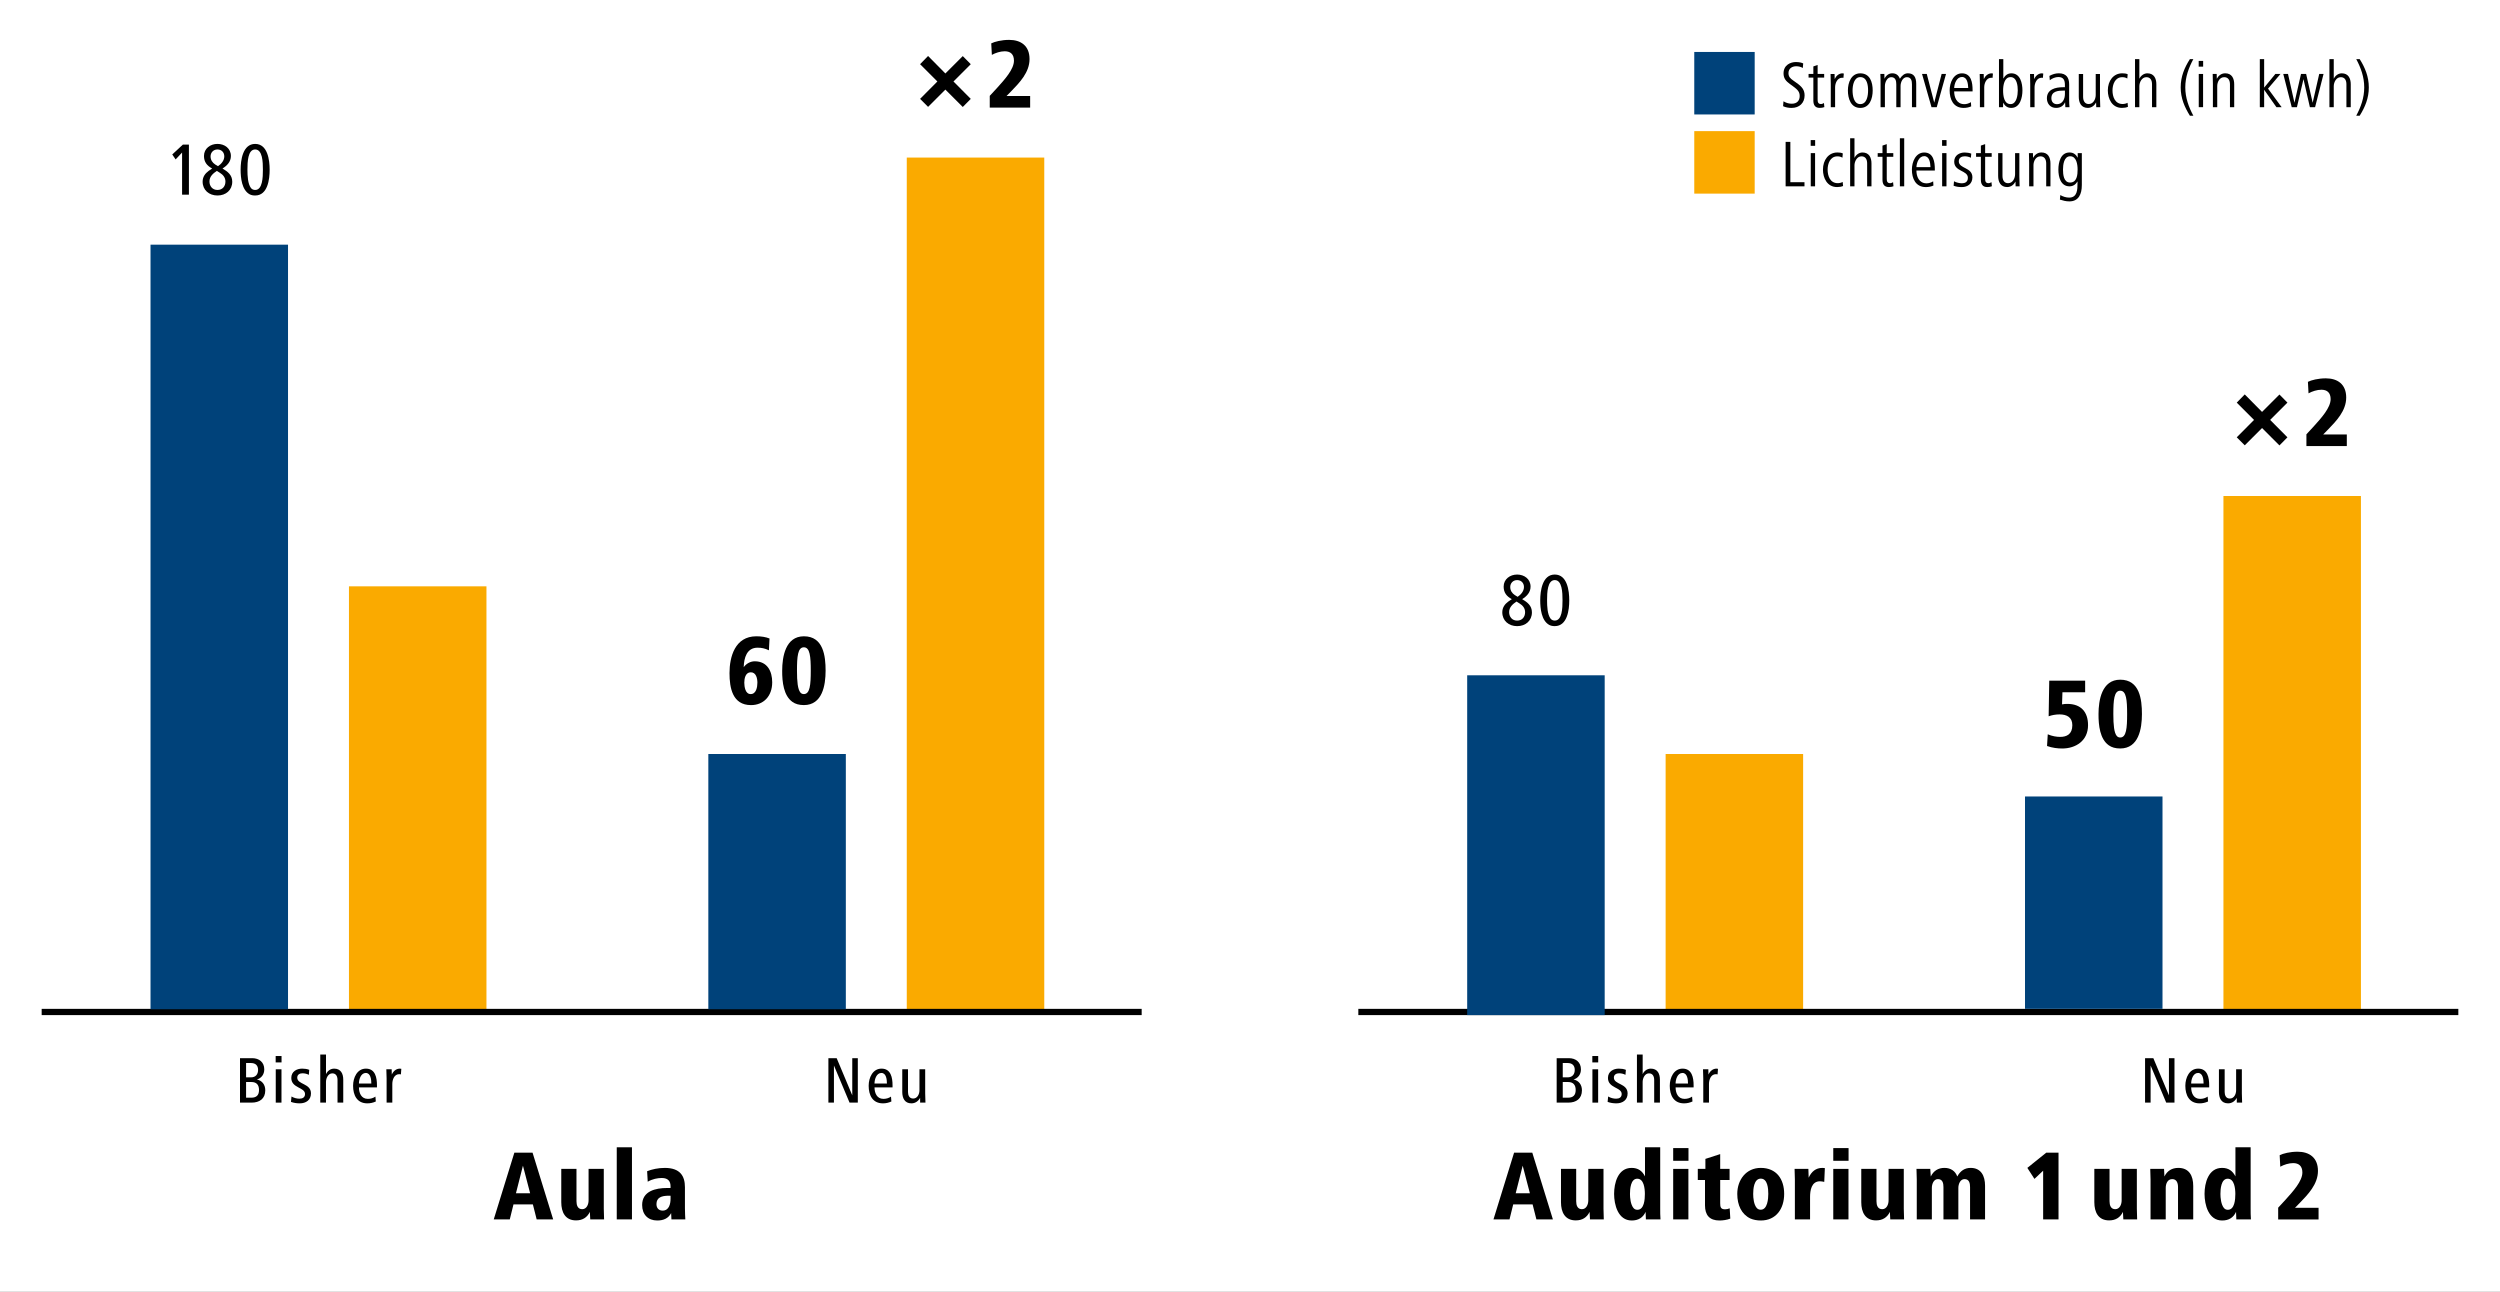 <?xml version="1.0" encoding="UTF-8"?>
<svg id="Layer_2" data-name="Layer 2" xmlns="http://www.w3.org/2000/svg" viewBox="0 0 1200 620">
  <rect x="0" y="0" width="1200" height="620" fill="#808080" stroke="none"/>
  <defs>
    <style>
      .cls-1 {
        fill: #00427a;
      }

      .cls-1, .cls-2, .cls-3, .cls-4 {
        stroke-width: 0px;
      }

      .cls-5 {
        fill: none;
        stroke: #000;
        stroke-width: 3px;
      }

      .cls-2 {
        fill: #000;
      }

      .cls-3 {
        fill: #faaa00;
      }

      .cls-4 {
        fill: #fff;
      }
    </style>
  </defs>
  <g id="Layer_1-2" data-name="Layer 1">
    <g>
      <polygon class="cls-4" points="0 0 0 620 1200 620 1200 0 0 0 0 0"/>
      <polygon class="cls-3" points="167.5 281.44 167.5 485.75 233.5 485.75 233.5 281.44 167.5 281.44 167.5 281.44"/>
      <polygon class="cls-3" points="799.5 361.92 799.5 485.75 865.5 485.75 865.5 361.92 799.5 361.92 799.5 361.92"/>
      <polygon class="cls-3" points="1067.25 238.08 1067.25 485.75 1133.25 485.75 1133.25 238.08 1067.25 238.08 1067.25 238.08"/>
      <polygon class="cls-3" points="435.25 75.63 435.25 485.75 501.25 485.75 501.25 75.63 435.25 75.63 435.25 75.63"/>
      <path class="cls-5" d="M20,485.75h528M652,485.75h528"/>
      <g>
        <path class="cls-2" d="M115.2,529.26v-21.34h5.86c3.3,0,5.79,1.92,5.79,5.38,0,2.43-1.38,4.22-3.55,4.86,2.46.48,4.03,2.46,4.03,5.18,0,4.06-2.75,5.92-6.59,5.92h-5.54ZM118.12,517.13h2.34c2.21,0,3.42-1.41,3.42-3.58s-1.28-3.3-3.42-3.3h-2.34v6.88ZM118.12,526.89h2.5c2.43,0,3.71-1.15,3.71-3.68s-1.25-3.84-3.65-3.84h-2.56v7.52Z"/>
        <path class="cls-2" d="M132.32,509.96v-3.07h2.82v3.07h-2.82ZM132.36,529.26v-16h2.75v16h-2.75Z"/>
        <path class="cls-2" d="M139.91,526.31c1.25.74,2.59,1.06,3.84,1.06,1.44,0,2.66-.61,2.66-2.24,0-3.3-6.59-2.75-6.59-7.71,0-3.17,2.69-4.48,5.22-4.48,1.12,0,2.4.16,3.39.58l-.19,2.4c-.93-.48-1.95-.74-3.07-.74-1.18,0-2.5.54-2.5,2.08,0,3.42,6.59,2.66,6.59,7.58,0,3.23-2.46,4.77-5.38,4.77-1.5,0-2.91-.22-4.22-.7l.26-2.59Z"/>
        <path class="cls-2" d="M153.73,529.26v-23.07h2.75v9.41c.64-1.5,2.14-2.66,3.9-2.66,3.23,0,4.38,2.43,4.38,5.31v11.01h-2.75v-10.85c0-1.7-.67-3.2-2.5-3.2-2.05,0-3.04,2.4-3.04,4.1v9.95h-2.75Z"/>
        <path class="cls-2" d="M172.29,521.96c0,2.62,1.09,5.5,4.29,5.5,1.31,0,2.53-.35,3.62-1.09l.19,2.34c-1.31.61-2.66.9-4.06.9-4.99,0-6.85-3.94-6.85-8.42,0-3.94,1.95-8.25,6.18-8.25,4.51,0,5.28,4.38,5.28,8v1.02h-8.64ZM178.24,520.11c0-1.92-.32-5.09-2.66-5.09s-3.3,3.04-3.3,5.09h5.95Z"/>
        <path class="cls-2" d="M185.57,529.26v-11.58c0-1.5-.1-2.91-.13-4.42h2.56l.06,2.53c.74-1.63,2.08-2.85,3.9-2.85.22,0,.45.06.67.1l-.19,2.66c-.26-.03-.51-.1-.8-.1-2.43,0-3.33,2.66-3.33,4.7v8.96h-2.75Z"/>
      </g>
      <g>
        <path class="cls-2" d="M747.2,529.26v-21.34h5.86c3.3,0,5.79,1.92,5.79,5.38,0,2.43-1.38,4.22-3.55,4.86,2.46.48,4.03,2.46,4.03,5.18,0,4.06-2.75,5.92-6.59,5.92h-5.54ZM750.12,517.13h2.34c2.21,0,3.42-1.41,3.42-3.58s-1.28-3.3-3.42-3.3h-2.34v6.88ZM750.12,526.89h2.5c2.43,0,3.71-1.15,3.71-3.68s-1.25-3.84-3.65-3.84h-2.56v7.52Z"/>
        <path class="cls-2" d="M764.32,509.96v-3.07h2.82v3.07h-2.82ZM764.36,529.26v-16h2.75v16h-2.75Z"/>
        <path class="cls-2" d="M771.91,526.31c1.25.74,2.59,1.06,3.84,1.06,1.44,0,2.66-.61,2.66-2.24,0-3.3-6.59-2.75-6.59-7.71,0-3.17,2.69-4.48,5.21-4.48,1.12,0,2.4.16,3.39.58l-.19,2.4c-.93-.48-1.95-.74-3.07-.74-1.18,0-2.5.54-2.5,2.08,0,3.42,6.59,2.66,6.59,7.58,0,3.23-2.46,4.77-5.38,4.77-1.5,0-2.91-.22-4.22-.7l.26-2.59Z"/>
        <path class="cls-2" d="M785.73,529.26v-23.07h2.75v9.41c.64-1.5,2.14-2.66,3.9-2.66,3.23,0,4.38,2.43,4.38,5.31v11.01h-2.75v-10.85c0-1.7-.67-3.2-2.5-3.2-2.05,0-3.04,2.4-3.04,4.1v9.95h-2.75Z"/>
        <path class="cls-2" d="M804.29,521.96c0,2.62,1.09,5.5,4.29,5.5,1.31,0,2.53-.35,3.62-1.09l.19,2.34c-1.31.61-2.66.9-4.06.9-4.99,0-6.85-3.94-6.85-8.42,0-3.94,1.95-8.25,6.17-8.25,4.51,0,5.28,4.38,5.28,8v1.02h-8.64ZM810.24,520.11c0-1.92-.32-5.09-2.66-5.09s-3.3,3.04-3.3,5.09h5.95Z"/>
        <path class="cls-2" d="M817.57,529.26v-11.58c0-1.5-.1-2.91-.13-4.42h2.56l.06,2.53c.74-1.63,2.08-2.85,3.9-2.85.22,0,.45.06.67.1l-.19,2.66c-.26-.03-.51-.1-.8-.1-2.43,0-3.33,2.66-3.33,4.7v8.96h-2.75Z"/>
      </g>
      <g>
        <path class="cls-2" d="M397.63,529.26v-21.34h3.97l7.49,17.86v-17.86h2.66v21.34h-3.97l-7.49-17.82v17.82h-2.66Z"/>
        <path class="cls-2" d="M419.77,521.96c0,2.62,1.09,5.5,4.29,5.5,1.31,0,2.53-.35,3.62-1.09l.19,2.34c-1.31.61-2.66.9-4.06.9-4.99,0-6.85-3.94-6.85-8.42,0-3.94,1.95-8.25,6.18-8.25,4.51,0,5.28,4.38,5.28,8v1.02h-8.64ZM425.72,520.11c0-1.92-.32-5.09-2.66-5.09s-3.3,3.04-3.3,5.09h5.95Z"/>
        <path class="cls-2" d="M435.83,524.04c0,1.7.61,3.26,2.5,3.26,2.08,0,3.01-2.21,3.01-3.94v-10.11h2.75v11.58c0,1.5.1,2.91.13,4.42h-2.56v-2.3c-.8,1.5-2.24,2.66-4.19,2.66-3.26,0-4.38-2.56-4.38-5.47v-10.88h2.75v10.78Z"/>
      </g>
      <g>
        <path class="cls-2" d="M1029.63,529.26v-21.34h3.97l7.49,17.86v-17.86h2.66v21.34h-3.97l-7.49-17.82v17.82h-2.66Z"/>
        <path class="cls-2" d="M1051.77,521.96c0,2.62,1.09,5.5,4.29,5.5,1.31,0,2.53-.35,3.62-1.09l.19,2.34c-1.31.61-2.66.9-4.06.9-4.99,0-6.85-3.94-6.85-8.42,0-3.94,1.95-8.25,6.17-8.25,4.51,0,5.28,4.38,5.28,8v1.02h-8.64ZM1057.72,520.11c0-1.92-.32-5.09-2.66-5.09s-3.3,3.04-3.3,5.09h5.95Z"/>
        <path class="cls-2" d="M1067.83,524.04c0,1.7.61,3.26,2.5,3.26,2.08,0,3.01-2.21,3.01-3.94v-10.11h2.75v11.58c0,1.5.1,2.91.13,4.42h-2.56v-2.3c-.8,1.5-2.24,2.66-4.19,2.66-3.26,0-4.38-2.56-4.38-5.47v-10.88h2.75v10.78Z"/>
      </g>
      <polygon class="cls-1" points="72.25 117.44 72.25 484.44 138.25 484.44 138.25 117.44 72.25 117.44 72.25 117.44"/>
      <polygon class="cls-1" points="972 382.31 972 484.25 1038 484.25 1038 382.31 972 382.31 972 382.31"/>
      <polygon class="cls-1" points="704.25 324.14 704.25 487.25 770.25 487.25 770.25 324.14 704.25 324.14 704.25 324.14"/>
      <polygon class="cls-1" points="340 361.92 340 484.44 406 484.44 406 361.92 340 361.92 340 361.92"/>
      <g>
        <path class="cls-2" d="M237,585.31l9.89-32.02h8.74l9.89,32.02h-7.92l-1.82-7.2h-9.31l-1.78,7.2h-7.68ZM247.65,572.78h6.82l-3.46-13.25-3.36,13.25Z"/>
        <path class="cls-2" d="M283.32,585.31l-.19-3.6c-1.3,2.69-3.5,4.08-6.62,4.08-5.18,0-7.1-3.89-7.1-8.74v-15.99h7.3v15.51c0,1.92.58,3.84,2.74,3.84s3.07-2.3,3.07-4.22v-15.12h7.3v19.11c0,1.68.05,3.41.14,5.14h-6.62Z"/>
        <path class="cls-2" d="M296.04,585.31v-34.61h7.3v34.61h-7.3Z"/>
        <path class="cls-2" d="M322.29,585.31l-.14-3.02c-1.34,2.5-3.6,3.55-6.67,3.55-4.42,0-7.25-2.83-7.25-7.44,0-6.72,6.53-8.16,11.95-8.16h1.68v-.86c0-2.26-1.1-3.94-4.18-3.94-2.06,0-4.51.48-6.77,1.78l-.29-5.04c2.35-.91,5.23-1.58,8.5-1.58,7.34,0,9.65,3.89,9.65,9.26v10.13c0,2.45.14,3.84.19,5.33h-6.67ZM321.05,573.94c-3.5,0-5.95.86-5.95,4.03,0,1.92,1.1,3.12,2.98,3.12,3.02,0,3.79-3.17,3.79-5.71v-1.44h-.82Z"/>
      </g>
      <g>
        <path class="cls-2" d="M716.87,585.31l9.89-32.02h8.74l9.89,32.02h-7.92l-1.82-7.2h-9.31l-1.78,7.2h-7.68ZM727.53,572.78h6.82l-3.46-13.25-3.36,13.25Z"/>
        <path class="cls-2" d="M763.19,585.31l-.19-3.6c-1.3,2.69-3.5,4.08-6.62,4.08-5.18,0-7.11-3.89-7.11-8.74v-15.99h7.3v15.51c0,1.92.58,3.84,2.74,3.84s3.07-2.3,3.07-4.22v-15.12h7.3v19.11c0,1.68.05,3.41.14,5.14h-6.62Z"/>
        <path class="cls-2" d="M790.03,585.31l-.14-3.6c-1.25,2.74-3.46,4.13-6.67,4.13-6.58,0-8.45-7.58-8.45-12.77s1.82-12.48,8.4-12.48c3.12,0,5.09,1.44,6.43,4.08v-13.97h7.3v29.43c0,1.87,0,3.31.14,5.18h-7.01ZM785.94,580.7c3.31,0,3.6-5.04,3.6-7.58s-.43-7.34-3.65-7.34-3.5,5.04-3.5,7.34c0,1.82.29,5.04,1.68,6.72.48.58,1.1.86,1.87.86Z"/>
        <path class="cls-2" d="M803.13,557.18v-6.1h7.34v6.1h-7.34ZM803.13,585.31v-24.24h7.3v24.24h-7.3Z"/>
        <path class="cls-2" d="M830.54,584.93c-1.49.62-3.6.91-5.18.91-4.8,0-6.96-2.59-6.96-7.25v-12.19h-3.46v-5.33h3.65v-4.8l7.1-2.3v7.1h4.51v5.33h-4.51v11.14c0,1.92.29,2.93,2.35,2.93.72,0,1.49-.14,2.21-.48l.29,4.94Z"/>
        <path class="cls-2" d="M833.89,573.07c0-6.72,4.22-12.48,11.28-12.48,7.54,0,11.23,5.38,11.23,12.48s-3.84,12.77-11.23,12.77c-1.87,0-3.55-.34-4.99-.96-4.22-2.02-6.29-6.38-6.29-11.81ZM845.18,580.66c3.22,0,3.6-5.28,3.6-7.58,0-2.5-.29-7.34-3.6-7.34s-3.65,4.99-3.65,7.34c0,1.97.29,5.14,1.73,6.77.48.53,1.1.82,1.92.82Z"/>
        <path class="cls-2" d="M861.54,585.31v-19.15c0-1.68-.05-3.36-.14-5.09h6.62l.14,4.22c1.34-2.88,3.36-4.7,6.62-4.7.38,0,.77.05,1.15.1l-.29,6.62c-.72-.14-1.34-.29-2.06-.29-4.08,0-4.75,4.37-4.75,7.54v10.75h-7.3Z"/>
        <path class="cls-2" d="M879.97,557.18v-6.1h7.34v6.1h-7.34ZM879.97,585.31v-24.24h7.3v24.24h-7.3Z"/>
        <path class="cls-2" d="M907.33,585.31l-.19-3.6c-1.3,2.69-3.5,4.08-6.62,4.08-5.18,0-7.11-3.89-7.11-8.74v-15.99h7.3v15.51c0,1.92.58,3.84,2.74,3.84s3.07-2.3,3.07-4.22v-15.12h7.3v19.11c0,1.68.05,3.41.14,5.14h-6.62Z"/>
        <path class="cls-2" d="M920.05,585.31v-19.15c0-1.68-.05-3.41-.14-5.09h6.62l.24,3.65c1.34-2.69,3.5-4.13,6.58-4.13s5.23,1.58,6.14,4.13c1.49-2.74,3.6-4.13,6.43-4.13,4.99,0,6.91,3.84,6.91,8.59v16.13h-7.2v-15.5c0-1.82-.38-3.84-2.64-3.84-2.11,0-2.98,2.45-2.98,4.22v15.12h-7.15v-15.5c0-1.82-.38-3.84-2.64-3.84-2.11,0-2.93,2.45-2.93,4.22v15.12h-7.25Z"/>
      </g>
      <path class="cls-2" d="M980.71,585.31v-23.38l-4.18,3.94-3.41-5.28,9.07-7.3h5.9v32.02h-7.39Z"/>
      <g>
        <path class="cls-2" d="M1019.2,585.31l-.19-3.6c-1.3,2.69-3.5,4.08-6.62,4.08-5.18,0-7.11-3.89-7.11-8.74v-15.99h7.3v15.51c0,1.92.58,3.84,2.74,3.84s3.07-2.3,3.07-4.22v-15.12h7.3v19.11c0,1.68.05,3.41.14,5.14h-6.62Z"/>
        <path class="cls-2" d="M1032.26,585.31v-19.15c0-1.68-.05-3.36-.14-5.09h6.62l.19,3.65c1.3-2.69,3.55-4.13,6.67-4.13,5.23,0,7.15,3.84,7.15,8.69v16.03h-7.3v-15.5c0-1.92-.62-3.84-2.78-3.84-2.3,0-3.12,2.3-3.12,4.22v15.12h-7.3Z"/>
        <path class="cls-2" d="M1073.44,585.31l-.14-3.6c-1.25,2.74-3.46,4.13-6.67,4.13-6.58,0-8.45-7.58-8.45-12.77s1.82-12.48,8.4-12.48c3.12,0,5.09,1.44,6.43,4.08v-13.97h7.3v29.43c0,1.87,0,3.31.14,5.18h-7.01ZM1069.36,580.7c3.31,0,3.6-5.04,3.6-7.58s-.43-7.34-3.65-7.34-3.5,5.04-3.5,7.34c0,1.82.29,5.04,1.68,6.72.48.58,1.1.86,1.87.86Z"/>
      </g>
      <path class="cls-2" d="M1093.52,585.31v-5.62l3.46-3.74c3.74-4.13,8.16-9.03,8.16-13.15,0-3.12-1.73-4.51-4.42-4.51-2.11,0-4.46.77-6.19,1.73l-.29-5.52c1.58-.82,4.99-1.68,8.59-1.68,5.57,0,9.79,2.78,9.79,9.22s-4.9,11.38-8.59,15.22l-2.45,2.5h11.33v5.57h-19.39Z"/>
      <g>
        <path class="cls-2" d="M87.4,93.44v-20.23l-3.1,3.31-1.62-2.38,5.08-4.72h2.92v24.01h-3.28Z"/>
        <path class="cls-2" d="M101.83,80.88c-2.48-1.33-3.92-3.13-3.92-6.01,0-3.6,3.06-5.8,6.48-5.8s6.44,2.16,6.44,5.8c0,2.81-1.87,4.64-4.03,6.01,2.41,1.44,4.68,3.06,4.68,6.34,0,4.03-3.06,6.62-7.09,6.62s-7.13-2.59-7.13-6.66c0-2.27,1.22-3.92,2.84-5.11.54-.4,1.12-.79,1.73-1.19ZM104.1,82.03c-1.73,1.15-3.56,2.63-3.56,5.08,0,2.27,1.44,4.07,3.85,4.07s3.82-1.76,3.82-4.03c0-1.91-1.15-3.28-2.63-4.18-.47-.32-.97-.65-1.48-.94ZM104.64,79.77c1.55-1.04,3.02-2.7,3.02-4.72,0-1.84-1.26-3.31-3.28-3.31s-3.31,1.55-3.31,3.31.9,3.02,2.2,3.89c.43.29.9.58,1.37.83Z"/>
      </g>
      <path class="cls-2" d="M115.5,81.46c0-4.46.97-12.38,6.98-12.38s6.95,7.81,6.95,12.38-.9,12.38-6.95,12.38c-1.04,0-1.91-.18-2.66-.58-3.74-2.05-4.32-7.85-4.32-11.81ZM122.48,91.18c3.53,0,3.71-5.98,3.71-9.72s-.18-9.72-3.71-9.72-3.71,5.98-3.71,9.72c0,2.95.18,6.77,1.66,8.75.5.65,1.19.97,2.05.97Z"/>
      <g>
        <path class="cls-2" d="M725.67,287.59c-2.48-1.33-3.92-3.13-3.92-6.01,0-3.6,3.06-5.8,6.48-5.8s6.44,2.16,6.44,5.8c0,2.81-1.87,4.64-4.03,6.01,2.41,1.44,4.68,3.06,4.68,6.34,0,4.03-3.06,6.62-7.09,6.62s-7.13-2.59-7.13-6.66c0-2.27,1.22-3.92,2.84-5.11.54-.4,1.12-.79,1.73-1.19ZM727.94,288.74c-1.73,1.15-3.56,2.63-3.56,5.08,0,2.27,1.44,4.07,3.85,4.07s3.82-1.76,3.82-4.03c0-1.91-1.15-3.28-2.63-4.18-.47-.32-.97-.65-1.48-.94ZM728.48,286.47c1.55-1.04,3.02-2.7,3.02-4.72,0-1.84-1.26-3.31-3.28-3.31s-3.31,1.55-3.31,3.31.9,3.02,2.2,3.89c.43.29.9.58,1.37.83Z"/>
        <path class="cls-2" d="M739.31,288.16c0-4.46.97-12.38,6.98-12.38s6.95,7.81,6.95,12.38-.9,12.38-6.95,12.38c-1.04,0-1.91-.18-2.66-.58-3.74-2.05-4.32-7.85-4.32-11.81ZM746.3,297.88c3.53,0,3.71-5.98,3.71-9.72s-.18-9.72-3.71-9.72-3.71,5.98-3.71,9.72c0,2.95.18,6.77,1.66,8.75.5.65,1.19.97,2.05.97Z"/>
      </g>
      <g>
        <path class="cls-2" d="M369.07,312.14c-1.87-.91-3.5-1.25-5.42-1.25-5.23,0-6.53,4.9-6.67,9.36,1.2-1.68,3.22-2.83,5.28-2.83,6.1,0,8.4,4.85,8.4,10.08,0,6.72-4.22,10.95-10.18,10.95-8.88,0-10.32-8.26-10.32-15.36,0-7.83,2.64-17.67,12.87-17.67,2.45,0,4.56.34,6.34,1.06l-.29,5.67ZM360.33,333.16c2.69,0,3.22-3.46,3.22-5.47s-.58-4.99-3.17-4.99-3.12,3.02-3.12,4.99c0,1.01.14,2.35.58,3.5.43,1.1,1.2,1.97,2.5,1.97Z"/>
        <path class="cls-2" d="M375.45,321.93c0-6.58,1.54-16.51,10.42-16.51,9.36,0,10.42,9.46,10.42,16.51s-1.58,16.51-10.42,16.51c-2.3,0-4.13-.53-5.52-1.54-4.18-2.98-4.94-9.46-4.9-14.98ZM385.86,333.16c2.93,0,3.31-4.51,3.31-11.23s-.38-11.23-3.31-11.23-3.31,4.42-3.31,11.23c0,5.33.38,8.93,1.63,10.46.43.53,1.01.77,1.68.77Z"/>
      </g>
      <g>
        <path class="cls-2" d="M982.91,352.46c2.11.91,4.27,1.25,5.95,1.25,3.12,0,5.86-1.25,5.86-5.62,0-3.79-2.64-5.18-6.14-5.18-1.78,0-3.74.34-5.23.91l.29-17.09h17.23v5.57h-10.9l-.19,5.81c.91-.19,1.63-.24,2.54-.24,6.58,0,9.94,3.89,9.94,10.22,0,7.49-5.91,11.19-12.43,11.19-2.06,0-4.75-.29-7.25-1.2l.34-5.62Z"/>
        <path class="cls-2" d="M1007.29,342.76c0-6.58,1.54-16.51,10.42-16.51,9.36,0,10.42,9.46,10.42,16.51s-1.58,16.51-10.42,16.51c-2.3,0-4.13-.53-5.52-1.54-4.18-2.98-4.94-9.46-4.9-14.98ZM1017.71,354c2.93,0,3.31-4.51,3.31-11.23s-.38-11.23-3.31-11.23-3.31,4.42-3.31,11.23c0,5.33.38,8.93,1.63,10.46.43.53,1.01.77,1.68.77Z"/>
      </g>
      <path class="cls-2" d="M445.48,51.3l-3.84-3.84,8.3-8.35-8.3-8.3,3.84-3.94,8.3,8.4,8.35-8.35,3.84,3.89-8.3,8.3,8.3,8.35-3.84,3.89-8.35-8.35-8.3,8.3Z"/>
      <path class="cls-2" d="M475.08,51.63v-5.62l3.46-3.74c3.74-4.13,8.16-9.02,8.16-13.15,0-3.12-1.73-4.51-4.42-4.51-2.11,0-4.46.77-6.19,1.73l-.29-5.52c1.58-.82,4.99-1.68,8.59-1.68,5.57,0,9.79,2.78,9.79,9.22s-4.9,11.38-8.59,15.22l-2.45,2.5h11.33v5.57h-19.39Z"/>
      <path class="cls-2" d="M1077.48,213.75l-3.84-3.84,8.3-8.35-8.3-8.3,3.84-3.94,8.3,8.4,8.35-8.35,3.84,3.89-8.3,8.3,8.3,8.35-3.84,3.89-8.35-8.35-8.3,8.3Z"/>
      <path class="cls-2" d="M1107.08,214.09v-5.62l3.46-3.74c3.74-4.13,8.16-9.02,8.16-13.15,0-3.12-1.73-4.51-4.42-4.51-2.11,0-4.46.77-6.19,1.73l-.29-5.52c1.58-.82,4.99-1.68,8.59-1.68,5.57,0,9.79,2.78,9.79,9.22s-4.9,11.38-8.59,15.22l-2.45,2.5h11.33v5.57h-19.39Z"/>
      <polygon class="cls-1" points="813.25 24.94 813.25 54.94 842.25 54.94 842.25 24.94 813.25 24.94 813.25 24.94"/>
      <g>
        <path class="cls-2" d="M860.01,51.8c-1.38,0-2.88-.22-4.13-.83l.19-2.34c1.54.93,2.85,1.15,4,1.15,2.4,0,3.78-1.38,3.78-3.68,0-2.05-.99-3.07-3.3-4.77l-1.38-.99c-1.95-1.44-3.07-2.72-3.07-5.12,0-4.1,3.46-5.44,5.92-5.44,1.57,0,2.91.32,3.52.67l-.19,2.18c-.93-.54-1.98-.83-3.17-.83-1.76,0-3.71.9-3.71,3.3,0,1.79.9,2.56,2.34,3.58l1.34.96c2.82,1.95,4.06,3.52,4.06,6.18,0,3.58-2.5,5.98-6.21,5.98Z"/>
        <path class="cls-2" d="M875.69,51.41c-.7.26-1.44.38-2.24.38-2.27,0-3.04-1.5-3.04-3.52v-11.01h-2.3v-1.76h2.3v-3.62l2.05-.7v4.32h3.14v1.76h-3.14v10.37c0,1.18.1,2.3,1.63,2.3.51,0,.93-.22,1.41-.48l.19,1.95Z"/>
      </g>
      <g>
        <path class="cls-2" d="M884.85,37.37c-.22-.03-.38-.06-.61-.06-2.3,0-3.39,2.56-3.39,4.58v9.57h-2.08v-11.2c0-1.63-.06-3.1-.1-4.74h1.92l.06,2.43c.67-1.5,2.02-2.75,3.71-2.75.26,0,.48.03.67.1l-.19,2.08Z"/>
        <path class="cls-2" d="M892.94,51.8c-4.58,0-5.95-4.54-5.95-8.38s1.63-8.22,5.95-8.22c4.7,0,5.95,4.35,5.95,8.22s-1.41,8.38-5.95,8.38ZM892.94,37.01c-3.07,0-3.71,4.06-3.71,6.4s.51,6.56,3.71,6.56,3.74-4.13,3.74-6.56-.45-6.4-3.74-6.4Z"/>
        <path class="cls-2" d="M917.74,51.44v-10.94c0-1.7-.35-3.46-2.46-3.46-1.95,0-3.01,2.4-3.01,4.22v10.18h-2.05v-10.94c0-1.7-.35-3.46-2.46-3.46-1.89,0-3.01,2.4-3.01,4.22v10.18h-2.08v-11.2c0-1.54,0-2.72-.1-4.74h1.92l.06,2.3c.67-1.5,2.02-2.62,3.71-2.62,1.92,0,3.01.93,3.68,2.62.99-1.54,2.21-2.62,3.84-2.62,2.91,0,4,1.92,4,5.09v11.17h-2.05Z"/>
        <path class="cls-2" d="M929.65,51.44h-2.53l-4.54-15.94h2.27l3.58,13.76,3.55-13.76h2.11l-4.45,15.94Z"/>
        <path class="cls-2" d="M938,43.86c0,2.78,1.18,6.14,4.9,6.14.99,0,2.14-.32,3.14-.96l.13,2.02c-1.12.51-2.43.74-3.62.74-4.96,0-6.72-4.13-6.72-8.38,0-3.81,1.86-8.22,5.92-8.22,4.48,0,5.09,4.58,5.09,8.03v.64h-8.83ZM944.75,42.23c-.1-2.21-.51-5.28-3.01-5.28s-3.65,3.1-3.74,5.28h6.75Z"/>
        <path class="cls-2" d="M956.43,37.37c-.22-.03-.38-.06-.61-.06-2.3,0-3.39,2.56-3.39,4.58v9.57h-2.08v-11.2c0-1.63-.06-3.1-.1-4.74h1.92l.06,2.43c.67-1.5,2.02-2.75,3.71-2.75.26,0,.48.03.67.1l-.19,2.08Z"/>
        <path class="cls-2" d="M965.42,51.8c-1.92,0-3.14-1.02-3.9-2.53l-.06,2.18h-1.95v-23.07h2.08v9.34c.8-1.38,1.95-2.53,3.87-2.53,4.32,0,5.31,4.8,5.31,8.22s-1.12,8.38-5.34,8.38ZM965.07,37.01c-2.98,0-3.58,3.84-3.58,6.4s.42,6.56,3.58,6.56c2.94,0,3.46-4.38,3.46-6.56s-.38-6.4-3.46-6.4Z"/>
        <path class="cls-2" d="M980.59,37.37c-.22-.03-.38-.06-.61-.06-2.3,0-3.39,2.56-3.39,4.58v9.57h-2.08v-11.2c0-1.63-.06-3.1-.1-4.74h1.92l.06,2.43c.67-1.5,2.02-2.75,3.71-2.75.26,0,.48.03.67.1l-.19,2.08Z"/>
        <path class="cls-2" d="M991.37,51.44l-.13-2.37c-.8,1.76-2.18,2.72-4.35,2.72-2.85,0-4.38-2.14-4.38-4.61,0-4.32,4.16-5.31,7.62-5.31h1.02v-1.12c0-2.14-.58-3.78-3.14-3.78-1.38,0-3.04.64-4.1,1.54l-.19-2.08c1.5-.8,2.88-1.25,4.51-1.25,3.58,0,4.96,2.11,4.96,5.25v7.55c0,1.25.06,2.34.16,3.46h-1.98ZM991.15,43.48h-.51c-2.75,0-5.98.29-5.98,3.65,0,1.63.9,2.88,2.72,2.88,2.69,0,3.78-2.59,3.78-4.83v-1.7Z"/>
        <path class="cls-2" d="M1006.19,51.44l-.06-2.27c-.74,1.41-2.08,2.62-4,2.62-3.2,0-4.32-2.53-4.32-5.34v-10.94h2.08v10.94c0,1.86.74,3.49,2.69,3.49,2.27,0,3.36-2.43,3.36-4.29v-10.14h2.05v11.2c0,1.63.1,3.1.13,4.74h-1.92Z"/>
        <path class="cls-2" d="M1021.42,51.28c-.83.35-1.79.51-2.88.51-4.74,0-6.78-4.29-6.78-8.38,0-4.61,2.69-8.22,6.91-8.22,1.02,0,1.89.1,2.62.45l-.19,2.05c-.77-.48-1.54-.64-2.43-.64-3.49,0-4.67,3.55-4.67,6.37,0,3.01,1.18,6.5,4.86,6.5.83,0,1.63-.19,2.37-.58l.19,1.95Z"/>
        <path class="cls-2" d="M1032.97,51.44v-10.98c0-1.89-.74-3.42-2.72-3.42-2.18,0-3.36,2.46-3.36,4.35v10.05h-2.08v-23.07h2.08v9.44c.67-1.44,2.14-2.62,3.84-2.62,3.2,0,4.32,2.46,4.32,5.25v11.01h-2.08Z"/>
        <path class="cls-2" d="M1051.15,55.54c-2.56-4.13-4.42-8.38-4.42-13.6s1.82-9.47,4.42-13.57h1.66c-2.21,4.13-3.87,8.54-3.87,13.57s1.66,9.47,3.87,13.6h-1.66Z"/>
        <path class="cls-2" d="M1055.37,31.99v-2.75h2.14v2.75h-2.14ZM1055.4,51.44v-15.94h2.08v15.94h-2.08Z"/>
        <path class="cls-2" d="M1070.38,51.44v-10.94c0-1.89-.77-3.46-2.75-3.46-2.27,0-3.36,2.37-3.36,4.26v10.14h-2.08v-11.2c0-1.63-.06-3.1-.1-4.74h1.92l.06,2.3c.74-1.41,2.11-2.62,4.03-2.62,3.2,0,4.32,2.46,4.32,5.28v10.98h-2.05Z"/>
        <path class="cls-2" d="M1092.68,51.44l-5.89-8.35v8.35h-2.08v-23.07h2.08v13.69l5.38-6.56h2.46l-5.98,7.04,6.53,8.9h-2.5Z"/>
        <path class="cls-2" d="M1111.24,51.44h-2.5l-3.07-13.47-3.14,13.47h-2.5l-4.06-15.94h2.27l3.1,13.82,3.14-13.82h2.46l3.14,13.82,3.14-13.82h2.08l-4.06,15.94Z"/>
        <path class="cls-2" d="M1126.28,51.44v-10.98c0-1.89-.74-3.42-2.72-3.42-2.18,0-3.36,2.46-3.36,4.35v10.05h-2.08v-23.07h2.08v9.44c.67-1.44,2.14-2.62,3.84-2.62,3.2,0,4.32,2.46,4.32,5.25v11.01h-2.08Z"/>
        <path class="cls-2" d="M1132.65,55.54h-1.66c2.21-4.13,3.84-8.54,3.84-13.57s-1.63-9.47-3.84-13.6h1.66c2.59,4.1,4.38,8.45,4.38,13.6s-1.79,9.44-4.38,13.57Z"/>
      </g>
      <polygon class="cls-3" points="813.25 62.94 813.25 92.94 842.25 92.94 842.25 62.94 813.25 62.94 813.25 62.94"/>
      <g>
        <path class="cls-2" d="M857.1,89.44v-21.34h2.27v19.36h6.78v1.98h-9.06Z"/>
        <path class="cls-2" d="M869.13,69.99v-2.75h2.14v2.75h-2.14ZM869.16,89.44v-15.94h2.08v15.94h-2.08Z"/>
        <path class="cls-2" d="M884.68,89.28c-.83.35-1.79.51-2.88.51-4.74,0-6.78-4.29-6.78-8.38,0-4.61,2.69-8.22,6.91-8.22,1.02,0,1.89.1,2.62.45l-.19,2.05c-.77-.48-1.54-.64-2.43-.64-3.49,0-4.67,3.55-4.67,6.37,0,3.01,1.18,6.5,4.86,6.5.83,0,1.63-.19,2.37-.58l.19,1.95Z"/>
        <path class="cls-2" d="M896.23,89.44v-10.98c0-1.89-.74-3.42-2.72-3.42-2.18,0-3.36,2.46-3.36,4.35v10.05h-2.08v-23.07h2.08v9.44c.67-1.44,2.14-2.62,3.84-2.62,3.2,0,4.32,2.46,4.32,5.25v11.01h-2.08Z"/>
        <path class="cls-2" d="M908.87,89.41c-.7.26-1.44.38-2.24.38-2.27,0-3.04-1.5-3.04-3.52v-11.01h-2.3v-1.76h2.3v-3.62l2.05-.7v4.32h3.14v1.76h-3.14v10.37c0,1.18.1,2.3,1.63,2.3.51,0,.93-.22,1.41-.48l.19,1.95Z"/>
        <path class="cls-2" d="M911.94,89.44v-23.07h2.08v23.07h-2.08Z"/>
        <path class="cls-2" d="M919.88,81.86c0,2.78,1.18,6.14,4.9,6.14.99,0,2.14-.32,3.14-.96l.13,2.02c-1.12.51-2.43.74-3.62.74-4.96,0-6.72-4.13-6.72-8.38,0-3.81,1.86-8.22,5.92-8.22,4.48,0,5.09,4.58,5.09,8.03v.64h-8.83ZM926.63,80.23c-.1-2.21-.51-5.28-3.01-5.28s-3.65,3.1-3.74,5.28h6.75Z"/>
        <path class="cls-2" d="M932.2,69.99v-2.75h2.14v2.75h-2.14ZM932.23,89.44v-15.94h2.08v15.94h-2.08Z"/>
        <path class="cls-2" d="M941.67,89.8c-1.5,0-2.62-.16-3.94-.64l.19-2.14c1.15.64,2.75.96,3.81.96,1.34,0,2.85-.54,2.85-2.62,0-3.71-6.56-2.85-6.56-7.78,0-3.07,2.62-4.38,5.02-4.38.99,0,2.3.19,3.17.54l-.19,1.98c-.93-.48-1.98-.7-2.98-.7-1.34,0-2.82.61-2.82,2.4,0,3.62,6.53,2.78,6.53,7.68,0,3.04-2.18,4.7-5.09,4.7Z"/>
        <path class="cls-2" d="M956.1,89.41c-.7.26-1.44.38-2.24.38-2.27,0-3.04-1.5-3.04-3.52v-11.01h-2.3v-1.76h2.3v-3.62l2.05-.7v4.32h3.14v1.76h-3.14v10.37c0,1.18.1,2.3,1.63,2.3.51,0,.93-.22,1.41-.48l.19,1.95Z"/>
        <path class="cls-2" d="M967.49,89.44l-.06-2.27c-.74,1.41-2.08,2.62-4,2.62-3.2,0-4.32-2.53-4.32-5.34v-10.94h2.08v10.94c0,1.86.74,3.49,2.69,3.49,2.27,0,3.36-2.43,3.36-4.29v-10.14h2.05v11.2c0,1.63.1,3.1.13,4.74h-1.92Z"/>
        <path class="cls-2" d="M982.18,89.44v-10.94c0-1.89-.77-3.46-2.75-3.46-2.27,0-3.36,2.37-3.36,4.26v10.14h-2.08v-11.2c0-1.63-.06-3.1-.1-4.74h1.92l.06,2.3c.74-1.41,2.11-2.62,4.03-2.62,3.2,0,4.32,2.46,4.32,5.28v10.98h-2.05Z"/>
        <path class="cls-2" d="M999.27,88.96c0,4.1-1.47,7.71-5.98,7.71-1.63,0-3.04-.38-4.54-.86l.19-2.18c1.28.74,2.75,1.22,4.26,1.22,3.97,0,4-3.97,4-6.88v-.9c-.8,1.41-2.05,2.37-3.84,2.37-4.22,0-5.34-4.45-5.34-8.03s1.12-8.22,5.34-8.22c2.02,0,3.17,1.09,3.94,2.53v-2.21h1.98v15.46ZM993.7,75.01c-3.07,0-3.46,4.19-3.46,6.4,0,2.34.32,6.21,3.39,6.21,3.33,0,3.62-3.74,3.62-6.21s-.54-6.4-3.55-6.4Z"/>
      </g>
    </g>
  </g>
</svg>